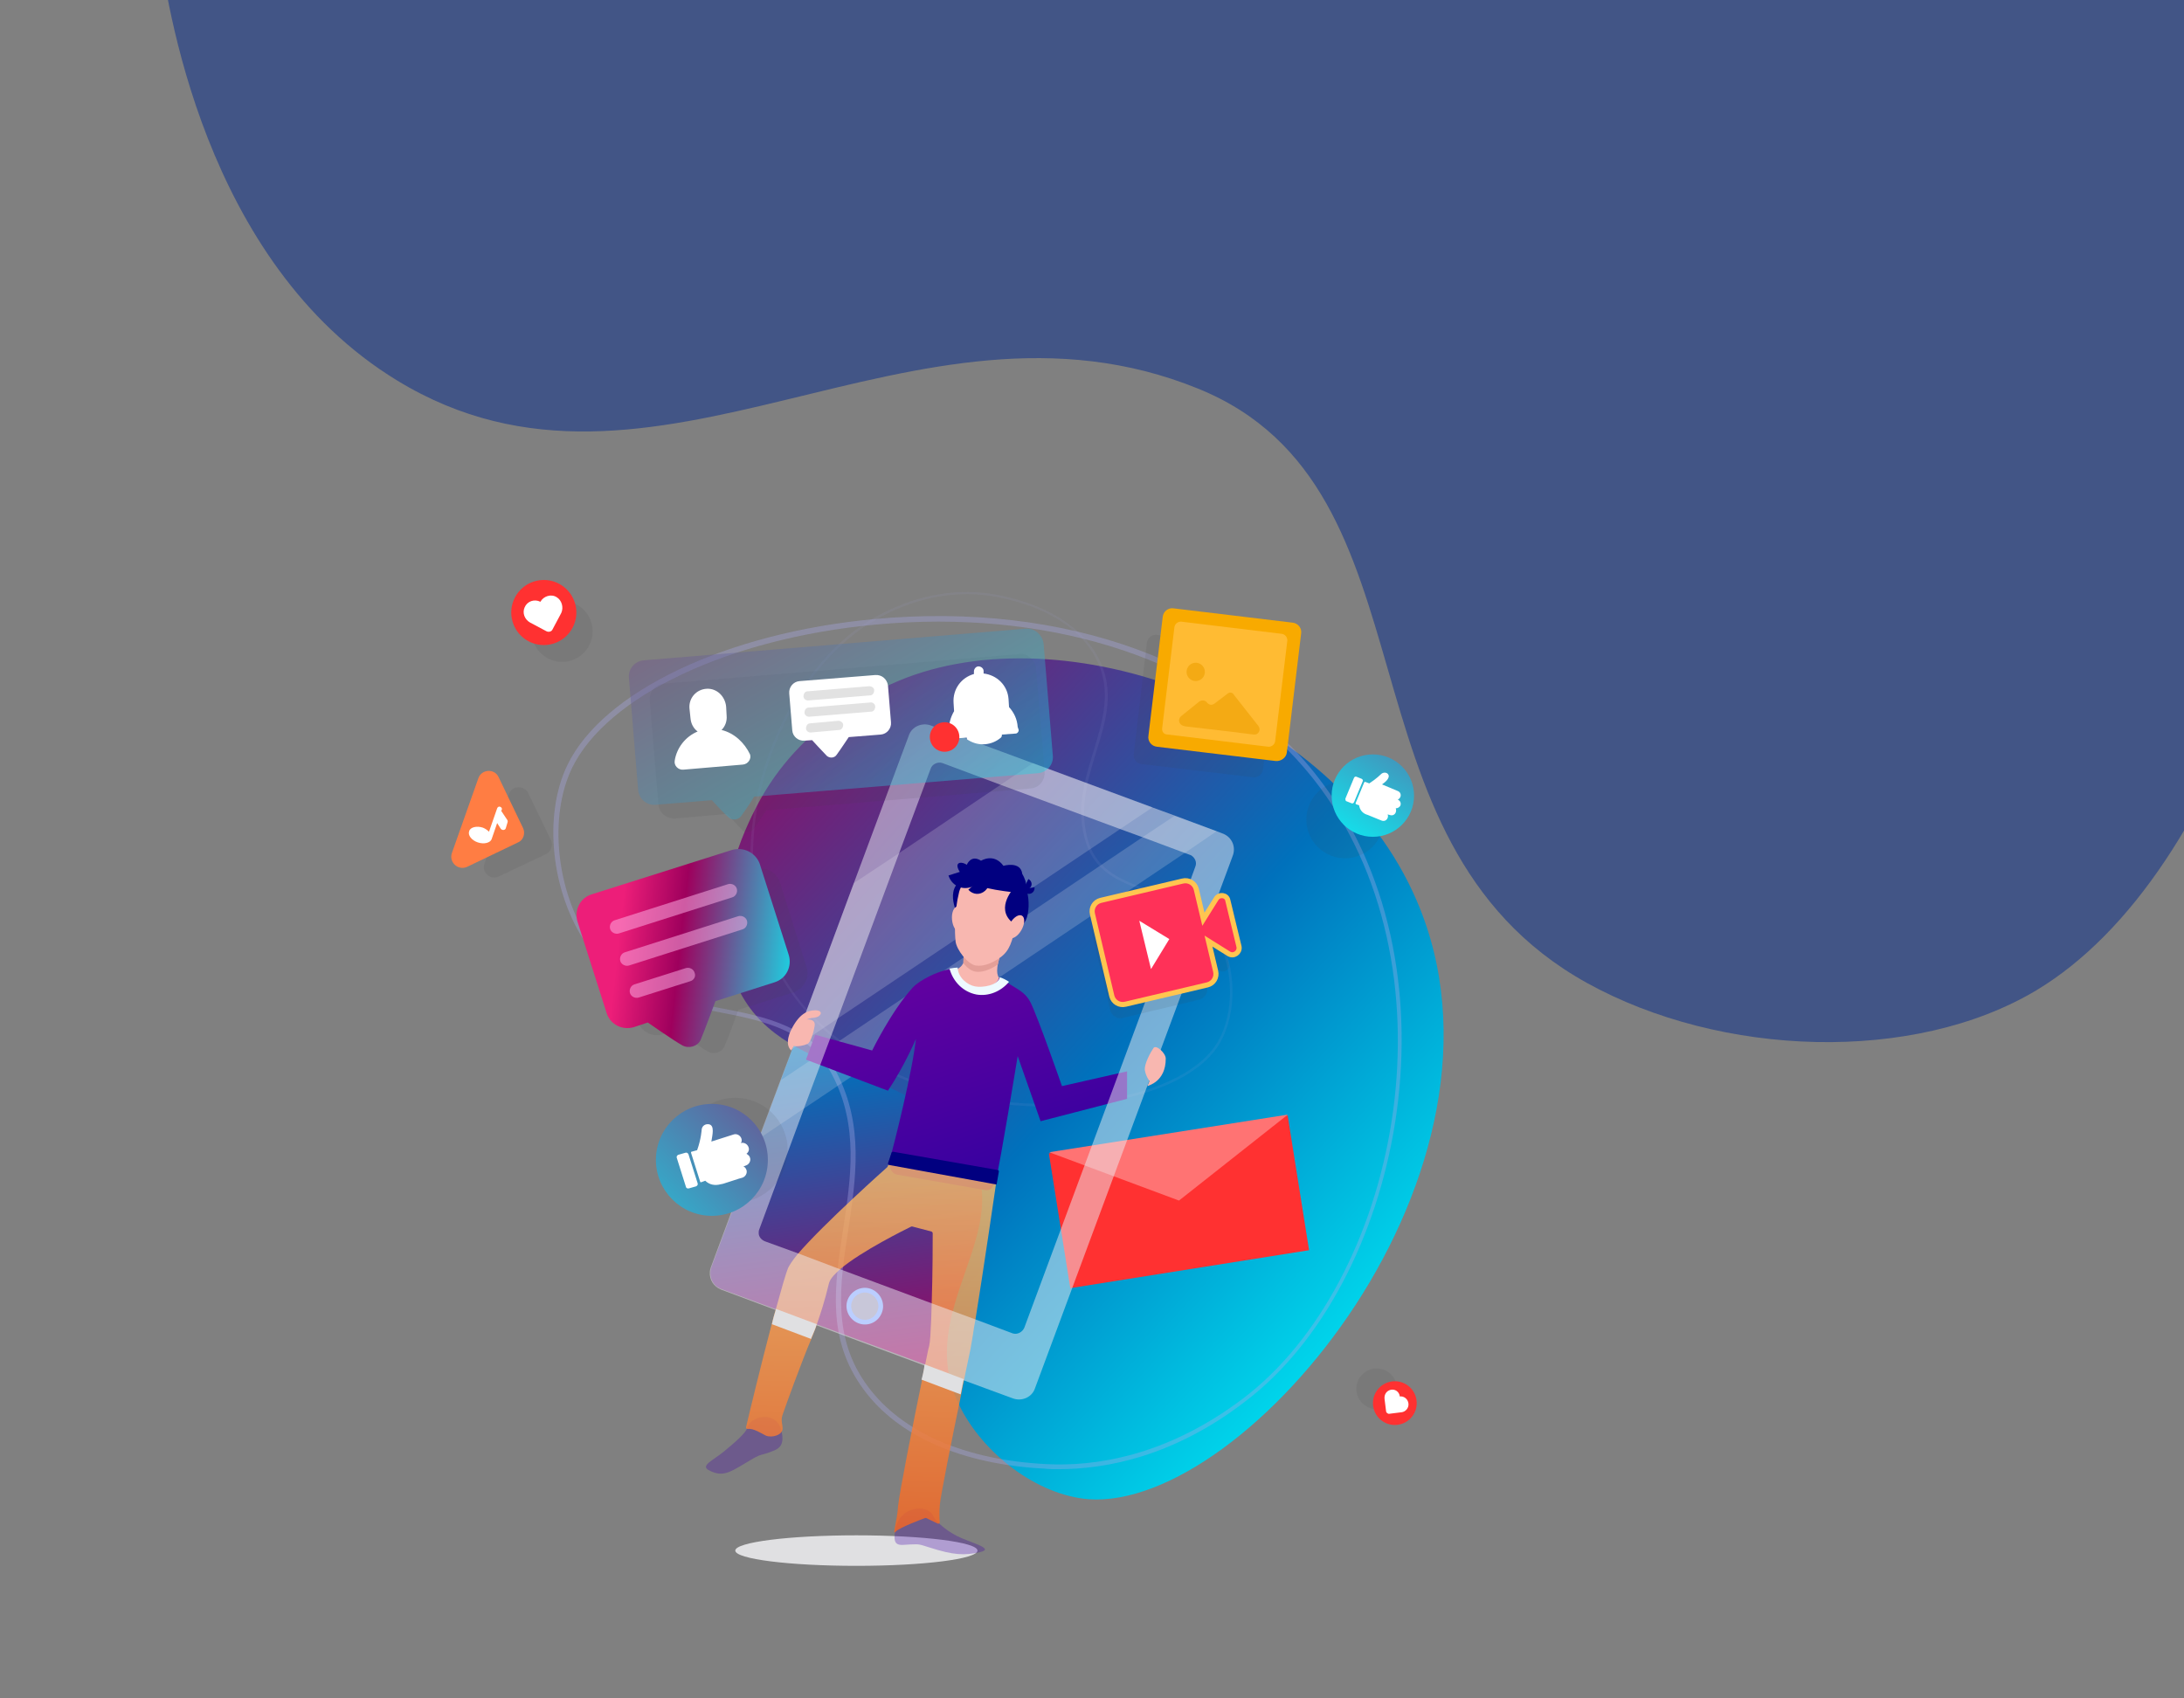 <?xml version="1.0" encoding="UTF-8" standalone="no"?>
<svg
   xmlns:dc="http://purl.org/dc/elements/1.1/"
   xmlns:cc="http://creativecommons.org/ns#"
   xmlns:rdf="http://www.w3.org/1999/02/22-rdf-syntax-ns#"
   xmlns:svg="http://www.w3.org/2000/svg"
   xmlns="http://www.w3.org/2000/svg"
   version="1.1"
   id="Layer_1"
   x="0px"
   y="0px"
   viewBox="0 0 680.315 529.134"
   xml:space="preserve"
   width="180mm"
   height="140mm"><rect x="0" y="0" width="680.315" height="529.134" fill="#808080" stroke="none"/><defs
   id="defs57"><path
     d="M418.8,386.6c-18.4,44.9-56,37.7-73,17.8c-24.1-28.1-14.6-46.1-70-28.7c-40.8,12.8-83.4-11.4-76.1-58     c10.2-65.2-48.5-35.4-79.2-43.7c-63.4-17.2-46.2-60.9-23-135.4c23.8-76.5,70.6-109.7,139.9-119.4c51.1-7.2,95.9,0.4,108.6,40.7     c18.3,57.9-42.9,77.3,8.7,92.9c30.9,9.3,74.3,43.8,34.9,98.9C350.2,306.8,445.3,322,418.8,386.6z"
     id="SVGID_2_-4" /><path
     d="M167.1,352.3c-0.9-0.9-2.7,2.4-3.9,5c-0.2-0.9-0.5-1.7-1-1.6c-0.5,0.1-0.3,3-0.2,3.5      c0,0.3,0.1,0.6,0.1,0.8c0,0,0,0.1,0,0.1c-1.6,2-8,7.4-9.3,9.6c-2.4-0.7-6.7-2.3-12.1-3.9c-0.2-0.1-0.5-0.1-0.8,0      c-1.4-0.4-3-0.7-4-0.7c0-0.3,0-0.7,0-1c1.5-0.2,2.7-1.9,3-3.2c0.2-0.8,0.4-2.2,0.5-3.9c0.1-0.2,0.2-0.4,0.3-0.7      c0.3-1,0.7-3.9-0.2-5.1c1.7-1,1.4-4.6-1.4-4.8c-1.7,0-0.5,0.4-1.8,0.9c-0.7,0.3-8,0.5-6.9,2.5c-0.6,0.1-1,0.6-1.3,1.7      c-0.4,1.6-0.6,2.5-0.4,3.3c-0.1,0-0.2,0-0.3,0c-0.6,0.2-0.7,1.4-0.2,2.5c0.4,0.9,1,1.5,1.5,1.7c0.2,1.2,0.6,1.9,1.4,2.7      c-0.1,1-0.2,2.1-0.2,3.2c-0.7,0.1-1.4,0.2-2.1,0.3c-0.6,0.1-1.2,0.3-1.7,0.5c-0.4,0.1-0.8,0.3-1.2,0.6c-0.9,0.6-1.5,1.3-1.9,2.1      c-0.8,1-1.7,2.3-3,4.3c-3.8,5.9-4.7,8.7-5,10c0,0.1,0,0.2,0,0.3c0,0.2,0,0.3,0.1,0.5c1.5,3.3,2.1,4.5,6,8.6      c1.8,1.9,2.8,3,3.7,3.7c-0.1,0.6,0.3,1,1,1.2c0.3,0.1,0.5,0.1,0.7,0c0,1.5,0,2.8-0.1,4c-0.6,2.9-0.7,5.3-0.7,7.2      c-0.3,3-1.8,24.3-2.4,28.2c0,0.2,0,0.3-0.1,0.5c0,0,0,0,0,0c-3,6.7-2.8,28.3-2.6,32.6c0,0.2,0.1,0.3,0.1,0.4      c-0.1,0.3-0.1,0.5,0,0.8c0,0.5-0.1,1.2-0.6,2.8c-0.5,1.6,1.2,1.8,4.2,1.7c2.8-0.1,2-1.1,1.6-1.8c-0.4-0.6-1.1-0.9-1.2-1.6      c-0.1-0.5,0-0.8-0.2-1.6c0,0,0,0,0,0c0.6-5.9,4.3-24.1,5.9-30.4c0.2-0.6,0.2-1.2,0.2-1.7c1.9-6.6,4.9-17.9,5.7-22.8      c1,5.5,3.2,17.7,4.8,23.5c-2.1,8,1.8,24.5,2.1,33.9c0,0,0,0,0,0c0,0.1,0,0.1,0,0.2c-0.2,1.8-0.2,1.9,1.4,1.9      c1.3,0,2.3,0,3.4,0.2c1.1,0.2,3.2,0.5,5-0.1c1.8-0.6-1.4-0.9-3-1.5c-1.5-0.7-2.6-1.7-2.9-2.1c-0.1-0.1-0.2-0.2-0.3-0.3      c-0.1-12.6,1.3-25.1,1.6-31.6c0-0.4,0-0.8,0-1.1c0-0.6,0-1.2,0-2c-0.2-2.9-0.7-15.5-1.1-23l0,0c0-6.6-0.7-12.4-0.7-12.4      s-0.1-16.2-1.2-26.8c5.8,1.2,8.4,1.1,9.6,0.9c0.4,0.1,0.8-0.1,1.1-0.4c1.7-1.9,3.5-4.3,6.1-8.8c1.5-2.6,1.9-3.8,1.9-5      c1.2-0.3,2.6-1.4,3.1-3.1C167.9,357.1,168.5,353.7,167.1,352.3z M121.5,382.6c0.6-0.9,1.6-2,2.7-3.4c1.1,4.6,1.9,9.4,2.3,13.7      C125,389.8,122.8,384.3,121.5,382.6z"
     id="SVGID_11_" /><path
     d="M300.3,473.9c-0.5-1.5-0.6-2.2-0.6-2.8c0.1-0.3,0.1-0.8,0.1-1.3c0.2-4.3,0.4-25.8-2.6-32.6c0,0,0,0,0,0      c0-0.1,0-0.3-0.1-0.5c-0.5-3.9-2.1-25.3-2.4-28.2c0-1.9-0.1-4.3-0.7-7.2c-0.2-2.6-0.2-5.8,0.1-9.3c1.7-0.6,2.8-1.3,4.5-2.4      c0.3-0.2,0.5-0.5,0.6-0.8c0,0,0,0,0,0c0.4-1.2,0.8-4.1,0-11.2c-0.5-4.3-1-6.1-1.3-7.4c-0.2-0.8-0.6-1.3-1.1-1.7      c-0.8-1.4-2.2-2.5-4.3-3.2c-0.7-0.2-1.4-0.3-2.1-0.4c0-0.7-0.1-1.5-0.1-2.1c0-0.2-0.1-0.4-0.1-0.5c0.8-0.8,1.2-1.3,1.4-2.3      c0.3-0.5,0.5-1.1,0.7-1.7c0.3-0.3,0.5-0.7,0.7-1.1c0.5-1.1,0.4-2.2-0.2-2.5c0.1-2.3-0.2-4.1-1.7-4.7c0.1-1.7-6.4-1.9-7-2.2      c-1.3-0.5-0.1-0.9-1.8-0.9c-2.9,0.3-3.1,4.2-1,5c0,0,0.1,0,0.1,0c-0.1,0.3-0.2,0.5-0.2,0.8c-0.1,0.8-0.2,1.5-0.2,2.2      c-0.3-0.2-0.6-0.3-0.9-0.2c-0.6,0.2-0.7,1.4-0.2,2.5c0.3,0.8,0.8,1.4,1.3,1.6c0.1,0.7,0.2,1.3,0.3,1.8c0.4,1.4,1.5,3.4,3.1,3.5      c0,0.1,0,0.2,0,0.4c0,0.2,0,0.4,0,0.6c-1,0-2.9,0.3-4.4,0.9c-1.7,0.5-3.4,1.6-3.7,2.5c-0.1,0.4-0.3,0.7-0.4,1.1      c-0.3,0.6-0.6,1.2-0.7,1.8c-1.9,5.1-3.2,9-4,10.3c-0.1,0.2-0.2,0.4-0.2,0.7c-2,1.8-6.4,8.6-8.1,10.4c0,0-0.1,0-0.1,0      c-0.2,0-0.4,0-0.8,0c-0.5,0-3.4,0.2-3.4,0.7c0,0.5,0.8,0.7,1.7,0.8c-2.4,1.5-5.4,3.8-4.4,4.5c1.6,1.2,4.9,0.1,5.9-0.4      c1.6-0.8,2.5-2.3,2.6-3.5c1.2-0.2,2.4-0.8,4.7-2.6c2-1.6,3.5-2.9,4.8-4c-0.3,7.2-0.3,13.3-0.3,13.3s-0.7,5.8-0.7,12.4l0,0      c-0.3,7.5-0.8,20.1-1.1,23c-0.1,0.7-0.1,1.4,0,2c0,0.3,0,0.7,0,1.1c0.3,6.5,2.2,19,1.6,31.6c-0.1,0.1-0.2,0.2-0.3,0.3      c-0.2,0.4-1.3,1.4-2.9,2.1c-1.5,0.7-4.8,1-3,1.5c1.8,0.6,3.9,0.2,5,0.1c1.1-0.2,2.1-0.2,3.4-0.2c1.7,0,1.7-0.1,1.4-1.9      c0-0.1,0-0.1,0-0.2c0,0,0,0,0,0c0.2-9.5,4.2-25.9,2.1-33.9c1.6-5.7,3.8-18,4.8-23.5c0.7,4.9,3.7,16.2,5.7,22.8      c0,0.5,0.1,1.1,0.2,1.7c1.6,6.4,5.4,24.2,5.9,30.4c0,0,0,0,0,0c-0.2,0.7-0.1,1-0.2,1.6c-0.1,0.7-0.8,1-1.2,1.6      c-0.4,0.7-1.2,1.6,1.6,1.7C299.1,475.6,300.8,475.6,300.3,473.9z"
     id="SVGID_22_" /></defs>
<style
   type="text/css"
   id="style2">
	.st0{fill:url(#SVGID_1_);}
	.st1{fill:url(#SVGID_2_);}
	.st2{fill:#994CC0;}
	.st3{fill:#C162C6;}
	.st4{fill:#9B47B0;}
	.st5{fill:#B657B5;}
	.st6{fill:#9E5BDC;}
</style>

<style
   id="style1053"
   type="text/css">
	.st0{fill:#CCDDE5;}
	.st1{fill:#4AA2FF;}
	.st2{fill:#FEAC00;}
	.st3{fill:#363147;}
	.st4{fill:#424261;}
	.st5{fill:#ECF3FA;}
	.st6{fill:url(#SVGID_1_);}
	.st7{fill:#9FC7FA;}
	.st8{fill:#6B8BFA;}
	.st9{fill:#59C54F;}
	.st10{fill:#EC5B72;}
	.st11{fill:#FEDD56;}
	.st12{fill:#57A1FF;}
	.st13{fill:#00ACFF;}
	.st14{fill:#FFD2B0;}
	.st15{fill:#0092FF;}
	.st16{fill:#FFC183;}
	.st17{fill:#C53642;}
	.st18{fill:#DD4288;}
	.st19{fill:#C2CFD6;}
	.st20{fill:#9C5B40;}
	.st21{fill:#DD425E;}
	.st22{fill:#13FFFF;}
	.st23{fill:#FF6AFF;}
</style><style
   id="style1427"
   type="text/css">
	.st0{fill:url(#SVGID_1_);}
	.st1{clip-path:url(#SVGID_3_);fill:url(#SVGID_4_);}
	.st2{clip-path:url(#SVGID_3_);fill:url(#SVGID_5_);}
	.st3{fill:#D8D8D8;}
	.st4{fill:#F70F47;}
	.st5{fill:url(#SVGID_6_);}
	.st6{fill:url(#SVGID_7_);}
	.st7{fill:#ED9169;}
	.st8{fill:url(#SVGID_8_);}
	.st9{fill:#FFB41D;}
	.st10{fill:url(#SVGID_9_);}
	.st11{fill:url(#SVGID_10_);}
	.st12{fill:#FFAF84;}
	.st13{opacity:0.3;clip-path:url(#SVGID_12_);fill:url(#SVGID_13_);}
	.st14{opacity:0.8;}
	.st15{fill:url(#SVGID_14_);}
	.st16{opacity:0.5;fill:#7BCAFF;}
	.st17{fill:none;stroke:#BBCEFF;stroke-width:0.925;stroke-miterlimit:10;}
	.st18{fill:#F6F3FF;}
	.st19{opacity:0.4;fill:#FF3369;}
	.st20{fill:#FFC550;}
	.st21{fill:#EDF4FC;}
	.st22{fill:#F2BBD2;}
	.st23{fill:#AAA4F7;}
	.st24{opacity:0.6;}
	.st25{fill:#7BCAFF;}
	.st26{opacity:0.5;fill:#FF3369;}
	.st27{fill:none;stroke:#FFC550;stroke-width:1.01;stroke-miterlimit:10;}
	.st28{fill:#FF3369;}
	.st29{fill:url(#SVGID_15_);}
	.st30{fill:url(#SVGID_16_);}
	.st31{fill:#4E11F4;}
	.st32{fill:url(#SVGID_17_);}
	.st33{fill:url(#SVGID_18_);}
	.st34{fill:url(#SVGID_19_);}
	.st35{fill:url(#SVGID_20_);}
	.st36{fill:url(#SVGID_21_);}
	.st37{opacity:0.3;clip-path:url(#SVGID_23_);fill:url(#SVGID_24_);}
	.st38{opacity:0.5;}
	.st39{fill:#A111F4;}
</style><style
   type="text/css"
   id="style2172">
	.st0{fill:#E0E0E2;}
	.st1{fill:url(#SVGID_1_);}
	.st2{fill:url(#SVGID_2_);}
	.st3{opacity:0.35;fill:#AAAAE8;}
	.st4{opacity:9.000000e-02;fill:#AAAAE8;}
	.st5{opacity:0.2;fill:#EEEDF3;}
	.st6{fill:#FF3131;}
	.st7{fill:#FF7373;}
	.st8{fill:#010080;}
	.st9{fill:#F8B7B0;}
	.st10{fill:#E49F98;}
	.st11{fill:#77D2FF;}
	.st12{fill:url(#SVGID_3_);}
	.st13{fill:#4003A9;}
	.st14{fill:url(#SVGID_4_);}
	.st15{fill:#EEFAFF;}
	.st16{fill:#EEEDF3;}
	.st17{fill:#C8C7D9;}
	.st18{opacity:0.1;fill:#3F3F3F;}
	.st19{fill:url(#SVGID_5_);}
	.st20{fill:#FFFFFF;}
	.st21{fill:#E2E2E2;}
	.st22{fill:#F8AA00;}
	.st23{fill:#FFBB33;}
	.st24{fill:#ED9E00;}
	.st25{fill:url(#SVGID_6_);}
	.st26{fill:#FFB6EA;}
	.st27{fill:#FF3158;}
	.st28{fill:#FF7D43;}
	.st29{fill:url(#SVGID_7_);}
	.st30{fill:url(#SVGID_8_);}
	.st31{fill:#F4F4F4;}
</style><g
   transform="matrix(1.585,0,0,1.585,13.429,-300.217)"
   id="g2567"><g
     transform="translate(41.633,6.097)"
     id="g2424">
	<ellipse
   style="fill:#e0e0e2"
   class="st0"
   cx="118.2"
   cy="488.1"
   rx="23.8"
   ry="3"
   id="ellipse2174" />
	<g
   id="g2193">
		<g
   id="g2191">
			<g
   id="g2189">
				<g
   id="g2187">
					<linearGradient
   id="SVGID_1_"
   gradientUnits="userSpaceOnUse"
   x1="132.974"
   y1="330.696"
   x2="153.491"
   y2="487.652">
						<stop
   offset="0"
   style="stop-color:#00FFFF"
   id="stop2176" />
						<stop
   offset="0.369"
   style="stop-color:#0071BC"
   id="stop2178" />
						<stop
   offset="0.761"
   style="stop-color:#9E005D"
   id="stop2180" />
						<stop
   offset="1"
   style="stop-color:#ED1E79"
   id="stop2182" />
					</linearGradient>
					<path
   style="fill:url(#SVGID_1_)"
   class="st1"
   d="m 190.3,347.2 -57.5,-21.3 c -1.7,-0.6 -3.7,0.2 -4.3,2 L 89.7,432.4 c -0.6,1.7 0.2,3.7 2,4.3 l 57.5,21.3 c 1.7,0.6 3.7,-0.2 4.3,-2 l 38.8,-104.5 c 0.6,-1.7 -0.3,-3.6 -2,-4.3 z"
   id="path2185" />
				</g>
			</g>
		</g>
	</g>
	<linearGradient
   id="SVGID_2_"
   gradientUnits="userSpaceOnUse"
   x1="240.972"
   y1="460.262"
   x2="39.221"
   y2="274.925">
		<stop
   offset="0"
   style="stop-color:#00FFFF"
   id="stop2195" />
		<stop
   offset="0.369"
   style="stop-color:#0071BC"
   id="stop2197" />
		<stop
   offset="0.761"
   style="stop-color:#9E005D"
   id="stop2199" />
		<stop
   offset="1"
   style="stop-color:#ED1E79"
   id="stop2201" />
	</linearGradient>
	<path
   style="fill:url(#SVGID_2_)"
   class="st2"
   d="m 126.6,317.1 c -4,1.7 -19.4,8.1 -28,24.7 -1.8,3.5 -10.4,20.1 -4.1,34.8 8.4,19.4 33.9,14.7 45.6,32.9 10.1,15.7 -10.8,31.1 -1.8,49.8 4.7,9.8 15.5,17.9 25.5,18.7 31.2,2.3 87.3,-64.9 64.5,-117.7 -16.5,-38.4 -69.5,-56.6 -101.7,-43.2 z"
   id="path2204" />
	<path
   style="opacity:0.35;fill:#aaaae8"
   class="st3"
   d="m 157.9,472.1 c -0.9,0 -1.8,0 -2.6,-0.1 -16.2,-0.8 -28.9,-6.3 -35.7,-15.6 -7.3,-9.9 -5.7,-20.4 -4,-31.5 1.5,-9.9 3.1,-20.2 -2.1,-30.2 -4.6,-8.9 -13.3,-10.7 -22.6,-12.5 -9.5,-1.8 -19.3,-3.8 -25.8,-13.4 -6.9,-10.1 -8.5,-25.2 -3.7,-35.1 7,-14.5 31.3,-26 60.3,-28.7 37.7,-3.5 70.7,8.6 88.2,32.4 28,37.9 15,98.5 -15.3,121.4 v 0 l -0.3,-0.4 0.3,0.4 c -14,10.8 -27.3,13.3 -36.7,13.3 z M 134.3,305.5 c -4.1,0 -8.3,0.2 -12.5,0.6 -28.7,2.7 -52.6,14 -59.5,28.2 -4.6,9.6 -3.1,24.3 3.6,34.1 6.3,9.3 15.9,11.2 25.2,13 9.5,1.8 18.5,3.6 23.3,12.9 5.3,10.3 3.7,20.7 2.2,30.8 -1.7,10.9 -3.2,21.3 3.9,30.8 6.7,9 19.1,14.4 35,15.2 9.3,0.5 23.5,-1.4 38.7,-12.9 l 0.3,0.4 -0.3,-0.4 c 30,-22.7 42.8,-82.6 15.1,-120.1 -15.5,-20.9 -43,-32.6 -75,-32.6 z"
   id="path2206" />
	<path
   class="st4"
   d="m 155.8,400.8 c -1.4,0 -2.9,0 -4.4,-0.1 -22.3,-1.2 -40.5,-11.2 -48.7,-26.6 -13.1,-24.6 -0.2,-58.8 19.4,-69.6 10,-5.5 18.6,-5.3 24.1,-4.2 9.4,1.9 16.3,6.2 19.5,12.2 3.4,6.4 1.6,12.4 -0.4,18.7 -1.7,5.7 -3.5,11.5 -1.4,17.9 1.9,5.6 6.9,7.4 12.2,9.3 5.4,1.9 10.9,3.9 13.9,10 3.1,6.5 2.8,15.4 -0.9,20.8 -4.9,7.1 -17.9,11.6 -33.3,11.6 z M 140,300.1 c -4.9,0 -11,1.1 -17.6,4.8 v 0 c -19.5,10.7 -32.2,44.6 -19.3,69 8.1,15.3 26.2,25.1 48.3,26.3 17,0.9 32,-3.6 37.3,-11.3 3.6,-5.2 3.9,-13.9 0.8,-20.3 -2.9,-6 -8.4,-7.9 -13.6,-9.8 -5.4,-1.9 -10.5,-3.7 -12.5,-9.6 -2.2,-6.5 -0.4,-12.4 1.4,-18.2 1.9,-6.3 3.7,-12.2 0.4,-18.4 -3.1,-5.9 -9.9,-10.1 -19.2,-11.9 -1.6,-0.3 -3.7,-0.6 -6,-0.6 z m -17.7,4.6 z"
   id="path2208" />
	<g
   id="g2214">
		<polygon
   style="opacity:0.2;fill:#eeedf3"
   class="st5"
   points="152.9,333.3 176.4,342 170,346.3 114.4,383.6 105.6,389.5 117.7,356.9 126.6,351 146.5,337.6 "
   id="polygon2210" />
		<polygon
   style="opacity:0.2;fill:#eeedf3"
   class="st5"
   points="112.2,389.7 112.2,389.7 174.4,347.9 180.7,343.7 189,346.7 182.7,351 107.9,401.2 99.1,407.1 103.4,395.6 "
   id="polygon2212" />
	</g>
	<g
   id="g2220">
		
			<rect
   style="fill:#ff3131"
   x="157.9"
   y="405.9"
   transform="matrix(0.988,-0.157,0.157,0.988,-63.703,33.796)"
   class="st6"
   width="47.5"
   height="26.8"
   id="rect2216" />
		<polygon
   style="fill:#ff7373"
   class="st7"
   points="203,402.4 156.1,409.8 181.6,419.3 "
   id="polygon2218" />
	</g>
	<g
   id="g2272">
		<path
   style="fill:#010080"
   class="st8"
   d="m 140,363.5 c 1.8,-1.6 3.4,-9.3 -0.7,-7.4 -4.1,1.9 -1,7.4 -1,7.4 z"
   id="path2222" />
		<path
   style="fill:#f8b7b0"
   class="st9"
   d="m 141.2,380.4 c 3.7,1 6.3,-0.8 7.2,-1.7 0.9,-0.9 -1.4,-2.1 -2.2,-3.2 -0.3,-0.5 -0.4,-1.1 -0.3,-2 0.1,-1.1 0.6,-2.6 1.1,-4.2 l -7.3,-2.3 c 0,0 -0.2,3.8 -0.4,5.2 0,0.3 -0.1,0.5 -0.2,0.6 -0.4,0.8 -1.3,1.1 -2.9,2.1 -2,1.3 1.3,4.5 5,5.5 z"
   id="path2224" />
		<path
   style="fill:#e49f98"
   class="st10"
   d="m 139.2,372.3 c 0,0.1 0,0.2 0,0.3 0.7,0.9 1.6,1.6 2.4,1.7 1.2,0.2 2.8,-0.3 4.4,-1.4 0.2,-1 0.5,-2.2 1,-3.5 l -7.3,-2.3 c -0.1,0 -0.4,3.8 -0.5,5.2 z"
   id="path2226" />
		<path
   style="fill:#f8b7b0"
   class="st9"
   d="m 149.6,364.9 c -0.8,3.6 -1.3,5.3 -3.1,6.6 -1.8,1.3 -3.5,1.8 -4.8,1.6 -1.6,-0.2 -3.8,-3.1 -4,-4.7 -0.2,-1.7 -0.3,-5.8 0.7,-9.8 0.5,-2 3.3,-4.1 5.9,-3.8 2.6,0.4 7.3,1.2 5.3,10.1 z"
   id="path2228" />
		
			<ellipse
   style="fill:#f8b7b0"
   transform="matrix(0.996,-0.094,0.094,0.996,-33.652,14.642)"
   class="st9"
   cx="138.3"
   cy="363.8"
   rx="1.3"
   ry="2.5"
   id="ellipse2230" />
		<path
   style="fill:#77d2ff"
   class="st11"
   d="M 142.3,378.1"
   id="path2232" />
		<linearGradient
   id="SVGID_3_"
   gradientUnits="userSpaceOnUse"
   x1="148.411"
   y1="417.731"
   x2="131.487"
   y2="366.807">
			<stop
   offset="0"
   style="stop-color:#3301A0"
   id="stop2234" />
			<stop
   offset="1"
   style="stop-color:#6A01A0"
   id="stop2236" />
		</linearGradient>
		<path
   style="fill:url(#SVGID_3_)"
   class="st12"
   d="m 171.4,399.3 -17,4.4 -4.5,-12.8 c 0,0 -3.5,21.4 -4.2,23.9 -0.7,2.4 -1.3,2.6 -2.4,2.4 l -17.1,-3 c -1.2,-0.2 -1.8,-1.6 -1.2,-3.8 0.5,-1.8 4.2,-16.3 4.9,-22.9 0,0 -2.1,5.1 -5.5,10.2 l -16.1,-6.1 1.8,-4.9 11.2,3.1 c 0,0 3.8,-7.8 8,-12.4 1.3,-1.4 4.9,-3.2 7,-3.5 0.6,-0.1 1.2,-0.2 1.6,-0.2 0.1,2 1.9,3.4 3.4,3.7 1.5,0.3 4.5,-0.2 4.9,-1.8 0.6,0.2 1.1,0.5 1.7,0.9 2.2,1.4 3.5,1.9 4.5,3.8 1.5,3 6.2,16.5 6.2,16.5 l 12.8,-2.9 z"
   id="path2239" />
		<g
   id="g2252">
			<path
   style="fill:#4003a9"
   class="st13"
   d="m 133.3,481.3 c 0.3,0.8 2.1,2.6 4.6,3.9 2.5,1.3 7.7,2.5 4.6,3.2 -3.1,0.7 -5.2,0.6 -9.9,-0.9 -2,-0.6 -1.8,-0.7 -3.9,-0.6 -2.1,0.1 -3.7,0.7 -2.7,-3.5 1,-4 6.2,-4.5 7.3,-2.1 z"
   id="path2241" />
			<path
   style="fill:#4003a9"
   class="st13"
   d="m 96.7,464.1 c -0.2,0.8 -2.3,2.7 -4.5,4.5 -2.2,1.8 -4.7,2.8 -3,3.7 3,1.6 4.4,0.2 8.7,-2.3 1.8,-1 1.7,-0.6 3.7,-1.4 1.4,-0.5 2.5,-1.2 1.9,-3.9 -0.8,-4.2 -6.2,-3.2 -6.8,-0.6 z"
   id="path2243" />
			<linearGradient
   id="SVGID_4_"
   gradientUnits="userSpaceOnUse"
   x1="119.613"
   y1="485.387"
   x2="121.921"
   y2="414.772">
				<stop
   offset="0"
   style="stop-color:#F7631E"
   id="stop2245" />
				<stop
   offset="1"
   style="stop-color:#FEBC66"
   id="stop2247" />
			</linearGradient>
			<path
   style="fill:url(#SVGID_4_)"
   class="st14"
   d="m 145.6,416.3 c 0,0 -2.4,16.5 -4,26.4 -0.2,1.1 -0.4,2.1 -0.5,3 -0.2,1.3 -0.4,2.3 -0.5,2.9 -0.2,1.1 -0.7,3.2 -1.2,5.8 -0.2,0.9 -0.4,1.9 -0.6,3 -1.8,8.6 -4.1,20.2 -4.2,21.7 -0.1,1.5 -0.1,2.7 0,3.4 0,0.2 -0.2,0.4 -0.4,0.3 l -2.3,-1.1 c -0.1,0 -0.1,0 -0.2,0 -0.8,0.3 -5.1,1.9 -5.8,2.7 -0.7,0.8 0.3,-2 0.5,-5.1 0.2,-2.3 2.9,-16 4.7,-24.7 0.2,-1.1 0.4,-2.1 0.6,-3 0.4,-1.8 0.6,-3.1 0.8,-3.7 0.2,-0.9 0.3,-2.8 0.4,-5.2 0,-1 0.1,-2.1 0.1,-3.2 0.2,-5.8 0.2,-12.5 0.2,-13.8 0,-0.1 -0.1,-0.2 -0.2,-0.3 l -3.8,-1 c -0.1,0 -0.1,0 -0.2,0 -1,0.5 -9.8,4.8 -14,8.4 -1,0.9 -1.8,1.7 -2.1,2.5 0,0.1 -0.1,0.2 -0.1,0.3 -0.8,3.4 -1.7,6.1 -2.4,8.1 -0.2,0.7 -0.5,1.3 -0.7,1.9 -0.1,0.2 -0.2,0.6 -0.4,1 -1.6,3.7 -5,13 -5.6,14.8 -0.4,1.1 0,1.9 0,2.7 0,1.3 -2.1,1.9 -3.3,1.4 -0.8,-0.4 -2.5,-1.5 -3.5,-1.3 -0.2,0 -0.4,-0.1 -0.4,-0.3 0.6,-2.6 2.9,-12.1 5,-20.1 0.3,-1 0.5,-2 0.8,-2.9 1.1,-4 2,-7.2 2.5,-8.4 0.3,-0.6 0.9,-1.5 1.8,-2.6 5.1,-6 17.7,-17.2 17.7,-17.2 0,0 0.5,-1.4 1.2,-1.3 1.7,0.2 1.8,0.5 10.2,2.2 9.1,1.7 10.2,0.8 9.9,2.7 z"
   id="path2250" />
		</g>
		<path
   style="fill:#010080"
   class="st8"
   d="m 149,358.7 c -5,-0.6 -8.5,-1.3 -10.2,-3.6 -1.7,-2.3 -0.1,-2.6 1.1,-1.8 0,0 0.8,-2.1 2.8,-0.8 0,0 2.5,-1.6 4.4,1 0,0 3.4,-1 3.7,1.6 0,0 2.6,4.1 -1.8,3.6 z"
   id="path2254" />
		<path
   style="fill:#010080"
   class="st8"
   d="m 151.3,357.6 c 1.4,2 1,9.9 -2.5,7 -3.4,-2.9 0.5,-6.9 0.5,-6.9 z"
   id="path2256" />
		
			<ellipse
   style="fill:#f8b7b0"
   transform="matrix(0.491,-0.871,0.871,0.491,-242.032,316.463)"
   class="st9"
   cx="149.6"
   cy="365.2"
   rx="2.5"
   ry="1.3"
   id="ellipse2258" />
		<path
   style="fill:#010080"
   class="st8"
   d="m 145.5,416.1 -20.9,-3.8 c -0.1,0 -0.2,-0.2 -0.2,-0.3 l 0.7,-2.1 c 0,-0.1 0.2,-0.2 0.3,-0.2 l 20.6,3.6 c 0.1,0 0.2,0.1 0.2,0.3 l -0.4,2.3 c 0,0.2 -0.1,0.3 -0.3,0.2 z"
   id="path2260" />
		<path
   style="fill:#eefaff"
   class="st15"
   d="m 148.2,376.3 c -1.6,1.9 -4,2.9 -6.4,2.5 -2.6,-0.5 -4.6,-2.5 -5.3,-5.1 0.6,-0.1 1.2,-0.2 1.6,-0.2 0.1,2 1.9,3.4 3.4,3.7 1.5,0.3 4.5,-0.2 4.9,-1.8 0.6,0.2 1.2,0.5 1.8,0.9 z"
   id="path2262" />
		<path
   style="fill:#010080"
   class="st8"
   d="m 152.5,357.6 c 0.3,-0.5 0.1,-1.2 -0.5,-1.5 l -1,2 c 0.6,0.2 1.2,0 1.5,-0.5 z"
   id="path2264" />
		<path
   style="fill:#010080"
   class="st8"
   d="m 140.7,357.7 c 1.8,-0.6 2.8,-2.5 2.2,-4.4 l -6.6,2.1 c 0.6,1.9 2.5,2.9 4.4,2.3 z"
   id="path2266" />
		<path
   style="fill:#010080"
   class="st8"
   d="m 143.5,358.4 c 1,-0.9 1,-2.3 0.2,-3.3 l -3.5,3.1 c 0.9,1 2.3,1.1 3.3,0.2 z"
   id="path2268" />
		<path
   style="fill:#010080"
   class="st8"
   d="m 152.3,359 c 0.6,-0.1 1,-0.7 0.9,-1.3 l -2.2,0.4 c 0.1,0.6 0.7,1 1.3,0.9 z"
   id="path2270" />
	</g>
	<path
   style="fill:#eeedf3"
   class="st16"
   d="m 190.3,347.2 -1.3,-0.5 -8.3,-3.1 -4.4,-1.6 -23.5,-8.7 -20,-7.4 c -1.7,-0.6 -3.7,0.2 -4.3,2 l -10.8,29 -12.1,32.6 -2.3,6.1 v 0 l -4.3,11.5 -9.4,25.3 c -0.1,0.3 -0.2,0.6 -0.2,1 -0.1,1.4 0.7,2.8 2.2,3.4 l 10.7,4 8,3 21.2,7.9 7.7,2.9 9.8,3.6 c 1.7,0.6 3.7,-0.2 4.3,-2 l 38.1,-102.6 0.7,-1.9 c 0.8,-1.9 -0.1,-3.8 -1.8,-4.5 z m -5.5,6.5 -0.8,2.2 -32.8,88.4 c -0.4,0.9 -1.4,1.4 -2.3,1.1 l -7.2,-2.7 -8.7,-3.2 -18,-6.7 -8.2,-3.1 -6.6,-2.4 C 99.5,427 99,426.4 99,425.7 c 0,-0.2 0,-0.5 0.1,-0.7 l 8.8,-23.8 v 0 l 4.3,-11.5 v 0 l 2.3,-6.1 12.1,-32.6 6.2,-16.6 c 0.3,-0.9 1.4,-1.4 2.3,-1.1 l 11.5,4.3 23.5,8.7 4.4,1.6 8.3,3.1 1.1,0.4 c 0.8,0.4 1.3,1.4 0.9,2.3 z"
   id="path2274" />
	<g
   id="g2280">
		<path
   style="fill:#e0e0e2"
   class="st0"
   d="m 131,454.5 7.7,2.9 c 0.2,-1.1 0.4,-2 0.6,-3 l -7.7,-2.9 c -0.1,0.9 -0.3,1.9 -0.6,3 z"
   id="path2276" />
		<path
   style="fill:#e0e0e2"
   class="st0"
   d="m 101.6,443.6 7.7,2.9 c 0.1,-0.4 0.3,-0.7 0.4,-1 0.2,-0.5 0.5,-1.1 0.7,-1.9 l -8,-3 c -0.3,1 -0.6,2 -0.8,3 z"
   id="path2278" />
	</g>
	<g
   id="g2286">
		<g
   id="g2284">
			<path
   style="fill:#c8c7d9"
   class="st17"
   d="m 118.8,443 v 0 c -1.6,-0.6 -2.5,-2.4 -1.9,-4 v 0 c 0.6,-1.6 2.4,-2.5 4,-1.9 v 0 c 1.6,0.6 2.5,2.4 1.9,4 v 0 c -0.6,1.7 -2.4,2.5 -4,1.9 z"
   id="path2282" />
		</g>
	</g>
	<path
   style="fill:#f8b7b0"
   class="st9"
   d="m 105.9,388.9 c 0.8,0.2 2.1,-0.1 2.7,-0.4 0.6,-0.3 1.2,-2.2 1.4,-3.6 0.2,-1.4 -1.6,-1.2 -1.6,-1.2 0,0 0.7,-0.3 1.8,-0.4 1.1,-0.2 1.6,-1.4 -0.1,-1.4 -1.6,0 -3.2,0.8 -4.7,3.8 0,0 -1.5,2.8 0,4.1 z"
   id="path2288" />
	<path
   style="fill:#f8b7b0"
   class="st9"
   d="m 179,391.4 c 0,-1.1 -1.9,-2.8 -2.4,-2.1 -0.5,0.7 -1.9,3.2 -1.7,4.4 0.2,1.2 0.9,2.1 0.9,2.1 l -0.4,1 c 0.1,-0.1 3.6,-0.8 3.6,-5.4 z"
   id="path2290" />
	<g
   id="g2310">
		<path
   style="opacity:0.1;fill:#3f3f3f"
   class="st18"
   d="m 150.2,311.9 -69.8,5.8 c -1.7,0.1 -2.9,1.6 -2.8,3.3 l 1.7,20.4 c 0.1,1.7 1.6,2.9 3.3,2.8 l 6.9,-0.6 3.3,-0.3 c 0.7,0.7 2.3,2.5 3,3.2 0.6,0.6 1.7,0.5 2.2,-0.2 0.6,-0.8 1.9,-2.8 2.5,-3.7 l 17,-1.4 34.9,-2.9 c 1.7,-0.1 2.9,-1.6 2.8,-3.3 l -1.7,-20.4 c -0.2,-1.6 -1.7,-2.9 -3.3,-2.7 z"
   id="path2292" />
		<path
   style="opacity:0.1;fill:#3f3f3f"
   class="st18"
   d="m 199.2,310.7 -22,-2.6 c -0.9,-0.1 -1.8,0.6 -1.9,1.5 l -2.6,22 c -0.1,0.9 0.6,1.8 1.5,1.9 l 22,2.6 c 0.9,0.1 1.8,-0.6 1.9,-1.5 l 2.6,-22 c 0.1,-0.9 -0.6,-1.8 -1.5,-1.9 z"
   id="path2294" />
		<path
   style="opacity:0.1;fill:#3f3f3f"
   class="st18"
   d="m 103.2,356.8 c -0.7,-2.1 -2.9,-3.3 -5,-2.6 l -25.7,8.1 c -2.1,0.7 -3.3,2.9 -2.6,5 l 5.3,16.7 c 0.7,2.1 2.9,3.3 5,2.6 l 2.5,-0.8 c 0,0 4.7,3.3 6.3,4.2 1.2,0.7 2.8,0.2 3.3,-1.1 0.8,-1.7 2.7,-7.1 2.7,-7.1 l 10.8,-3.4 c 2.1,-0.7 3.3,-2.9 2.6,-5 z"
   id="path2296" />
		<path
   style="opacity:0.1;fill:#3f3f3f"
   class="st18"
   d="m 189.3,364.4 c -0.3,-1.1 -1.7,-1.3 -2.2,-0.4 l -2.3,3.8 -1.3,-5.5 c -0.3,-1.1 -1.4,-1.8 -2.5,-1.5 l -15,3.6 c -1.1,0.3 -1.8,1.4 -1.5,2.5 l 3.6,15 c 0.3,1.1 1.4,1.8 2.5,1.5 l 15,-3.6 c 1.1,-0.3 1.8,-1.4 1.5,-2.5 l -1.3,-5.5 3.8,2.3 c 0.9,0.6 2.1,-0.3 1.8,-1.3 z"
   id="path2298" />
		<path
   style="opacity:0.1;fill:#3f3f3f"
   class="st18"
   d="m 53.7,339.2 c -0.8,-1.6 -3.2,-1.5 -3.8,0.2 l -4.8,13.7 c -0.6,1.7 1.2,3.3 2.8,2.5 l 9.3,-4.4 c 1,-0.5 1.4,-1.7 1,-2.7 z"
   id="path2300" />
		<circle
   style="opacity:0.1;fill:#3f3f3f"
   r="6"
   transform="matrix(0.953,-0.302,0.302,0.953,-90.056,32.607)"
   class="st18"
   cx="60.4"
   cy="307.5"
   id="ellipse2302" />
		
			<circle
   style="opacity:0.1;fill:#3f3f3f"
   r="4"
   transform="rotate(-53.101,220.479,456.347)"
   class="st18"
   cx="220.5"
   cy="456.3"
   id="ellipse2304" />
		
			<circle
   style="opacity:0.1;fill:#3f3f3f"
   r="7.6"
   transform="matrix(0.377,-0.926,0.926,0.377,-185.57,412.986)"
   class="st18"
   cx="214.3"
   cy="344.5"
   id="ellipse2306" />
		
			<circle
   style="opacity:0.1;fill:#3f3f3f"
   r="10.3"
   transform="matrix(0.955,-0.298,0.298,0.955,-117.699,46.747)"
   class="st18"
   cx="94.4"
   cy="409.2"
   id="ellipse2308" />
	</g>
	<g
   id="g2337">
		<g
   id="g2333">
			<linearGradient
   id="SVGID_5_"
   gradientUnits="userSpaceOnUse"
   x1="136.937"
   y1="362.51"
   x2="84.551"
   y2="270.661">
				<stop
   offset="0"
   style="stop-color:#00FFFF"
   id="stop2312" />
				<stop
   offset="1"
   style="stop-color:#9E005D"
   id="stop2314" />
			</linearGradient>
			<path
   style="fill:url(#SVGID_5_)"
   class="st19"
   d="m 151.4,306.9 -74.9,6.2 c -1.8,0.1 -3.2,1.7 -3,3.5 l 1.8,21.9 c 0.1,1.8 1.7,3.2 3.5,3 l 7.4,-0.6 3.6,-0.3 c 0.7,0.8 2.5,2.7 3.3,3.4 0.7,0.6 1.8,0.5 2.4,-0.2 0.6,-0.8 2.1,-3 2.6,-3.9 l 18.2,-1.5 37.5,-3.1 c 1.8,-0.1 3.2,-1.7 3,-3.5 L 155,309.9 c -0.2,-1.8 -1.8,-3.2 -3.6,-3 z"
   id="path2317" />
			<path
   style="fill:#ffffff"
   class="st20"
   d="m 91.7,326.8 c 0.7,-0.7 1.1,-1.7 1,-2.8 l -0.1,-1.8 c -0.2,-2 -1.8,-3.6 -3.8,-3.5 -2.1,0.1 -3.6,1.9 -3.4,3.9 l 0.2,1.9 c 0.1,1.1 0.6,2 1.4,2.6 -2.4,1 -4.1,3.2 -4.5,5.7 -0.2,1 0.7,1.9 1.7,1.8 l 11.7,-1 c 1,-0.1 1.7,-1.1 1.4,-2 -1.1,-2.3 -3.1,-4.2 -5.6,-4.8 z"
   id="path2319" />
			<g
   id="g2329">
				<path
   style="fill:#ffffff"
   class="st20"
   d="m 121.9,316 -14.9,1.2 c -1.2,0.1 -2.1,1.2 -2,2.4 l 0.6,7.3 c 0.1,1.2 1.2,2.1 2.4,2 l 1.5,-0.1 c 0,0 2.1,2.3 2.9,3.1 0.6,0.5 1.5,0.4 1.9,-0.2 0.6,-0.8 2.4,-3.5 2.4,-3.5 l 6.3,-0.5 c 1.2,-0.1 2.1,-1.2 2,-2.4 l -0.6,-7.3 c -0.2,-1.2 -1.2,-2.1 -2.5,-2 z"
   id="path2321" />
				<path
   style="fill:#e2e2e2"
   class="st21"
   d="m 108.7,321 c -0.5,0 -0.9,-0.4 -0.9,-0.8 0,-0.5 0.3,-1 0.8,-1 l 12.1,-1 c 0.5,0 1,0.3 1,0.8 0,0.5 -0.3,1 -0.8,1 l -12.2,1 c 0,0 0,0 0,0 z"
   id="path2323" />
				<path
   style="fill:#e2e2e2"
   class="st21"
   d="m 108.9,324.2 c -0.5,0 -0.9,-0.4 -0.9,-0.8 0,-0.5 0.3,-1 0.8,-1 l 12.1,-1 c 0.5,-0.1 1,0.3 1,0.8 0,0.5 -0.3,1 -0.8,1 l -12.2,1 c 0.1,0 0,0 0,0 z"
   id="path2325" />
				<path
   style="fill:#e2e2e2"
   class="st21"
   d="m 109.2,327.3 c -0.5,0 -0.9,-0.4 -0.9,-0.8 0,-0.5 0.3,-1 0.8,-1 l 5.5,-0.5 c 0.5,0 1,0.3 1,0.8 0,0.5 -0.3,1 -0.8,1 l -5.6,0.5 c 0,0 0,0 0,0 z"
   id="path2327" />
			</g>
			<path
   style="fill:#ffffff"
   class="st20"
   d="m 149.9,326.2 c -0.1,-1.5 -0.7,-2.8 -1.7,-3.9 l -0.1,-1.6 c -0.2,-2.7 -2.3,-4.7 -4.9,-5 v -0.5 c 0,-0.5 -0.5,-0.9 -1,-0.9 -0.5,0 -0.9,0.5 -0.9,1 v 0.5 c -2.5,0.7 -4.2,3 -4,5.7 l 0.1,1.6 c 0,0 0,0 0,0 -0.7,1.2 -1.1,2.6 -1,4.1 l 0.1,0.7 c 0,0.3 0.3,0.6 0.7,0.6 l 2.7,-0.2 c 0,0.2 0,0.4 0.3,0.5 1,0.6 2.1,0.9 3.3,0.8 1.2,-0.1 2.3,-0.6 3.1,-1.3 0.2,-0.2 0.2,-0.4 0.2,-0.6 l 2.7,-0.2 c 0.3,0 0.6,-0.3 0.6,-0.7 z"
   id="path2331" />
		</g>
		
			<circle
   style="fill:#ff3131"
   r="2.9"
   transform="matrix(0.997,-0.082,0.082,0.997,-26.554,12.285)"
   class="st6"
   cx="135.6"
   cy="328"
   id="ellipse2335" />
	</g>
	<g
   id="g2347">
		<path
   style="fill:#f8aa00"
   class="st22"
   d="m 200.6,332.9 -23.3,-2.8 c -1.1,-0.1 -1.9,-1.1 -1.7,-2.2 l 2.8,-23.3 c 0.1,-1.1 1.1,-1.9 2.2,-1.7 l 23.3,2.8 c 1.1,0.1 1.9,1.1 1.7,2.2 l -2.8,23.3 c -0.1,1 -1.1,1.8 -2.2,1.7 z"
   id="path2339" />
		<path
   style="fill:#ffbb33"
   class="st23"
   d="m 178.3,326.4 2.4,-19.8 c 0.1,-0.7 0.7,-1.1 1.3,-1.1 l 19.8,2.4 c 0.7,0.1 1.1,0.7 1.1,1.3 l -2.4,19.8 c -0.1,0.7 -0.7,1.1 -1.3,1.1 l -19.8,-2.4 c -0.8,0 -1.2,-0.6 -1.1,-1.3 z"
   id="path2341" />
		<path
   style="fill:#ed9e00"
   class="st24"
   d="m 191.1,319.7 -2.5,1.9 c -0.5,0.4 -1.1,0.3 -1.5,-0.2 v 0 c -0.4,-0.5 -1,-0.5 -1.5,-0.2 l -3.6,2.9 c -0.7,0.6 -0.4,1.7 0.5,1.9 l 0.4,0.1 8.6,1 4.8,0.6 c 0.9,0.1 1.5,-0.9 0.9,-1.7 l -4.8,-6.1 c -0.2,-0.5 -0.9,-0.6 -1.3,-0.2 z"
   id="path2343" />
		
			<circle
   style="fill:#ed9e00"
   r="1.8"
   transform="matrix(0.119,-0.993,0.993,0.119,-150.196,461.368)"
   class="st24"
   cx="184.8"
   cy="315.3"
   id="ellipse2345" />
	</g>
	<g
   id="g2364">
		<linearGradient
   id="SVGID_6_"
   gradientUnits="userSpaceOnUse"
   x1="110.887"
   y1="371.986"
   x2="71.502"
   y2="367.678">
			<stop
   offset="0"
   style="stop-color:#00FFFF"
   id="stop2349" />
			<stop
   offset="0.693"
   style="stop-color:#9E005D"
   id="stop2351" />
			<stop
   offset="1"
   style="stop-color:#ED1E79"
   id="stop2353" />
		</linearGradient>
		<path
   style="fill:url(#SVGID_6_)"
   class="st25"
   d="m 93.7,350.4 -27.5,8.7 c -2.3,0.7 -3.5,3.1 -2.8,5.4 l 5.7,17.9 c 0.7,2.3 3.1,3.5 5.4,2.8 l 2.7,-0.9 c 0,0 5,3.5 6.8,4.5 1.3,0.7 3,0.2 3.6,-1.1 0.8,-1.9 2.9,-7.6 2.9,-7.6 l 11.6,-3.7 c 2.3,-0.7 3.5,-3.1 2.8,-5.4 l -5.7,-17.9 c -0.8,-2.2 -3.2,-3.4 -5.5,-2.7 z"
   id="path2356" />
		<path
   style="fill:#ffb6ea"
   class="st26"
   d="m 93.8,359.7 -22.3,7.1 c -0.7,0.2 -1.5,-0.2 -1.7,-0.9 -0.2,-0.7 0.2,-1.5 0.9,-1.7 L 93,357.1 c 0.7,-0.2 1.5,0.2 1.7,0.9 0.2,0.7 -0.2,1.5 -0.9,1.7 z"
   id="path2358" />
		<path
   style="fill:#ffb6ea"
   class="st26"
   d="m 95.8,366 -22.3,7.1 c -0.7,0.2 -1.5,-0.2 -1.7,-0.9 -0.2,-0.7 0.2,-1.5 0.9,-1.7 L 95,363.4 c 0.7,-0.2 1.5,0.2 1.7,0.9 0.2,0.7 -0.2,1.5 -0.9,1.7 z"
   id="path2360" />
		<path
   style="fill:#ffb6ea"
   class="st26"
   d="m 85.5,376.2 -10.1,3.2 c -0.7,0.2 -1.5,-0.2 -1.7,-0.9 -0.2,-0.7 0.2,-1.5 0.9,-1.7 l 10.1,-3.2 c 0.7,-0.2 1.5,0.2 1.7,0.9 0.3,0.7 -0.1,1.5 -0.9,1.7 z"
   id="path2362" />
	</g>
	<g
   id="g2370">
		<path
   style="fill:#ff3158"
   class="st27"
   d="m 188.9,360 -2.5,4 -1.4,-5.9 c -0.3,-1.2 -1.5,-1.9 -2.7,-1.6 l -16.1,3.8 c -1.2,0.3 -1.9,1.5 -1.6,2.7 l 3.8,16.1 c 0.3,1.2 1.5,1.9 2.7,1.6 l 16.1,-3.8 c 1.2,-0.3 1.9,-1.5 1.6,-2.7 l -1.4,-5.9 4,2.5 c 1,0.6 2.2,-0.3 2,-1.4 l -2.2,-9.1 c -0.2,-1.1 -1.7,-1.3 -2.3,-0.3 z"
   id="path2366" />
		<polyline
   style="fill:#ffffff"
   class="st20"
   points="173.8,364.3 179.7,367.9 176.1,373.8   "
   id="polyline2368" />
	</g>
	<g
   id="g2376">
		<path
   style="fill:#ff7d43"
   class="st28"
   d="m 52.7,346.1 -4.8,-10 c -0.8,-1.8 -3.4,-1.6 -4,0.2 L 38.7,351 c -0.6,1.8 1.2,3.5 3,2.7 l 10,-4.8 c 1,-0.4 1.5,-1.7 1,-2.8 z"
   id="path2372" />
		<path
   style="fill:#ffffff"
   class="st20"
   d="m 49.6,344.5 -1.2,-1.8 0.1,-0.2 c 0.1,-0.2 0,-0.5 -0.3,-0.6 -0.2,-0.1 -0.5,0 -0.6,0.3 l -1.6,4.6 c -0.3,-0.3 -0.7,-0.6 -1.2,-0.8 -1.2,-0.4 -2.5,-0.1 -2.7,0.7 -0.3,0.8 0.5,1.8 1.7,2.2 1.2,0.4 2.4,0.1 2.7,-0.6 0,0 0,0 0,0 l 1.1,-3.2 0.7,1.1 c 0.3,0.4 0.9,0.3 1,-0.1 l 0.3,-1 c 0.1,-0.3 0.1,-0.4 0,-0.6 z"
   id="path2374" />
	</g>
	<g
   id="g2382">
		
			<circle
   style="fill:#ff3131"
   r="6.4"
   transform="matrix(0.953,-0.302,0.302,0.953,-89.11,31.343)"
   class="st6"
   cx="56.8"
   cy="303.8"
   id="ellipse2378" />
		<path
   style="fill:#ffffff"
   class="st20"
   d="m 59.3,300.7 c -1.1,-0.7 -2.6,-0.2 -3.2,0.9 -1.2,-0.6 -2.6,-0.1 -3.1,1.1 -0.5,1.1 0,2.4 1.1,3 l 3.2,1.7 c 0.4,0.2 1,0.1 1.2,-0.4 l 1.7,-3.2 c 0.5,-1.1 0.1,-2.5 -0.9,-3.1 z"
   id="path2380" />
	</g>
	<g
   id="g2388">
		
			<circle
   style="fill:#ff3131"
   r="4.3"
   transform="rotate(-53.101,224.024,459.086)"
   class="st6"
   cx="224"
   cy="459.1"
   id="ellipse2384" />
		<path
   style="fill:#ffffff"
   class="st20"
   d="m 226.7,459.2 c -0.1,-0.9 -0.9,-1.5 -1.7,-1.4 -0.1,-0.9 -0.9,-1.5 -1.8,-1.3 -0.8,0.2 -1.3,0.9 -1.2,1.8 l 0.3,2.4 c 0,0.3 0.4,0.6 0.7,0.5 l 2.4,-0.3 c 0.7,-0.1 1.4,-0.8 1.3,-1.7 z"
   id="path2386" />
	</g>
	<g
   id="g2405">
		<linearGradient
   id="SVGID_7_"
   gradientUnits="userSpaceOnUse"
   x1="210.774"
   y1="354.049"
   x2="259.237"
   y2="276.509">
			<stop
   offset="0"
   style="stop-color:#00FFFF"
   id="stop2390" />
			<stop
   offset="0.693"
   style="stop-color:#9E005D"
   id="stop2392" />
			<stop
   offset="1"
   style="stop-color:#ED1E79"
   id="stop2394" />
		</linearGradient>
		<circle
   style="fill:url(#SVGID_7_)"
   class="st29"
   cx="219.7"
   cy="339.7"
   r="8.1"
   id="circle2397" />
		<g
   id="g2403">
			<path
   style="fill:#ffffff"
   class="st20"
   d="m 222.7,335.5 c -0.3,-0.4 -0.9,-0.4 -1.3,-0.1 0,0 -1,1 -2.4,1.9 l -0.8,-0.3 c -0.1,0 -0.1,0 -0.2,0.1 l -1.7,4.1 c 0,0.1 0,0.1 0.1,0.2 l 0.6,0.2 c 0.1,0.8 0.6,1.5 1.4,1.8 l 0.3,0.1 2.2,0.9 0.5,0.2 c 0.5,0.2 1,0 1.2,-0.5 0.1,-0.2 0.1,-0.5 0,-0.7 l 0.4,0.1 c 0.5,0.2 1,0 1.2,-0.5 0.1,-0.3 0.1,-0.5 0,-0.8 0.4,0 0.7,-0.2 0.9,-0.5 0.2,-0.5 0,-1 -0.5,-1.2 v 0 c 0.2,-0.1 0.4,-0.3 0.5,-0.5 0.2,-0.5 0,-1 -0.5,-1.2 l -3.1,-1.3 c 0.6,-0.4 1.7,-1.3 1.2,-2 z"
   id="path2399" />
			<path
   style="fill:#ffffff"
   class="st20"
   d="m 214.5,340.8 1,0.4 c 0.2,0.1 0.4,0 0.5,-0.2 l 1.7,-4.1 c 0.1,-0.2 0,-0.4 -0.2,-0.5 l -1,-0.4 c -0.2,-0.1 -0.4,0 -0.5,0.2 l -1.7,4.1 c 0,0.3 0.1,0.5 0.2,0.5 z"
   id="path2401" />
		</g>
	</g>
	<g
   id="g2422">
		<linearGradient
   id="SVGID_8_"
   gradientUnits="userSpaceOnUse"
   x1="60.69"
   y1="441.138"
   x2="149.308"
   y2="350.059">
			<stop
   offset="0"
   style="stop-color:#00FFFF"
   id="stop2407" />
			<stop
   offset="0.693"
   style="stop-color:#9E005D"
   id="stop2409" />
			<stop
   offset="1"
   style="stop-color:#ED1E79"
   id="stop2411" />
		</linearGradient>
		<circle
   style="fill:url(#SVGID_8_)"
   class="st30"
   cx="89.8"
   cy="411.3"
   r="11"
   id="circle2414" />
		<g
   id="g2420">
			<path
   style="fill:#ffffff"
   class="st20"
   d="m 89.2,404.3 c -0.7,-0.1 -1.3,0.3 -1.4,1 0,0 -0.1,1.9 -0.9,4.1 l -1.1,0.3 c -0.1,0 -0.1,0.1 -0.1,0.2 l 1.8,5.7 c 0,0.1 0.1,0.1 0.2,0.1 l 0.8,-0.3 c 0.8,0.8 1.9,1 3,0.7 l 0.5,-0.1 3.1,-1 0.7,-0.2 c 0.6,-0.2 1,-0.9 0.8,-1.5 -0.1,-0.3 -0.3,-0.6 -0.6,-0.7 l 0.5,-0.2 c 0.6,-0.2 1,-0.9 0.8,-1.5 -0.1,-0.4 -0.4,-0.6 -0.7,-0.8 0.4,-0.3 0.6,-0.8 0.4,-1.3 -0.2,-0.6 -0.9,-1 -1.5,-0.8 v 0 c 0.2,-0.3 0.2,-0.6 0.1,-0.9 -0.2,-0.6 -0.9,-1 -1.5,-0.8 l -4.4,1.4 c 0.2,-1.3 0.7,-3.2 -0.5,-3.4 z"
   id="path2416" />
			<path
   style="fill:#ffffff"
   class="st20"
   d="m 85.3,416.9 1.4,-0.4 c 0.2,-0.1 0.4,-0.3 0.3,-0.6 l -1.8,-5.7 c -0.1,-0.2 -0.3,-0.4 -0.6,-0.3 l -1.4,0.4 c -0.2,0.1 -0.4,0.3 -0.3,0.6 l 1.8,5.7 c 0,0.2 0.3,0.4 0.6,0.3 z"
   id="path2418" />
		</g>
	</g>
</g><path
     style="fill:#1c3b89;stroke-width:1.072;fill-opacity:0.619"
     class="st31"
     d="M 46.826,76.63 C 40.392,86.925 15.62,126.389 22.698,178.185 c 1.501,11.046 8.686,62.734 46.863,86.005 50.402,30.777 101.233,-21.233 157.426,1.609 48.365,19.625 25.63,88.579 76.354,116.783 26.488,14.692 64.343,15.871 88.364,1.501 C 466.772,339.042 486.289,94.861 349.024,11.107 249.185,-49.911 98.623,-5.944 46.826,76.63 Z"
     id="path2426" /></g></svg>